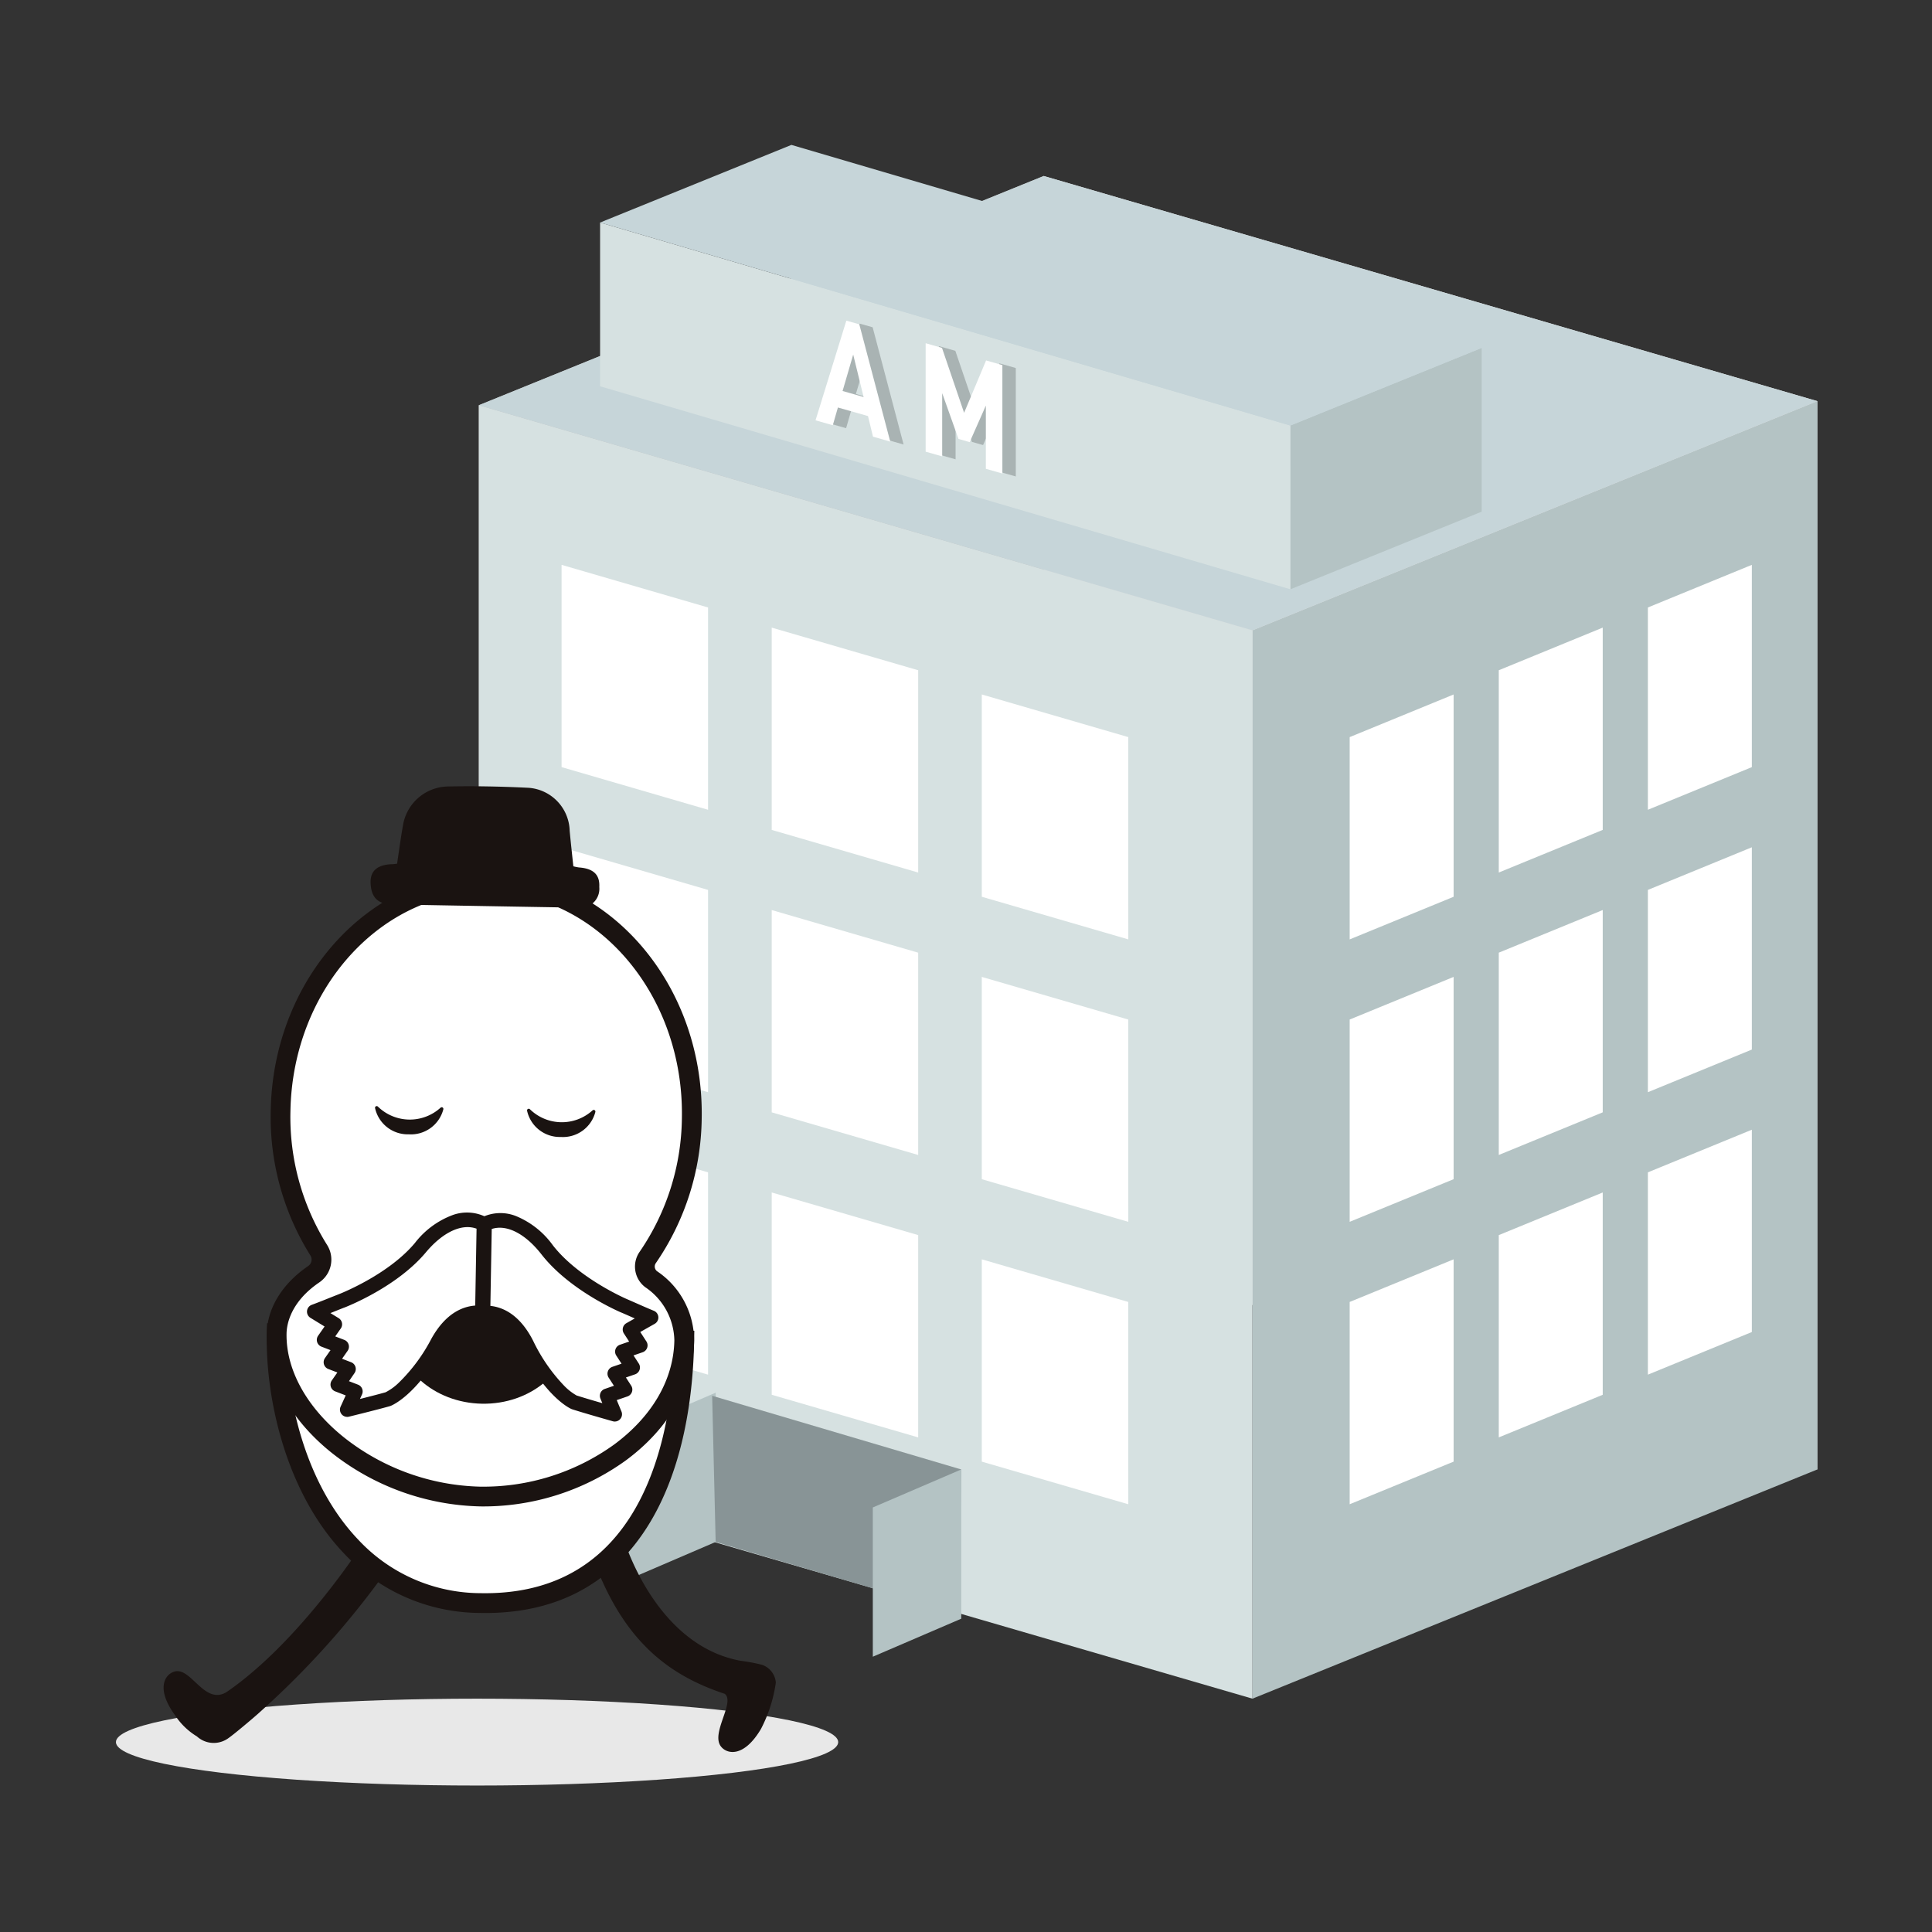 <svg xmlns="http://www.w3.org/2000/svg" xmlns:xlink="http://www.w3.org/1999/xlink" width="200" height="200" viewBox="0 0 200 200">
  <rect x="0" y="0" width="200" height="200" fill="#333333" stroke="none"/>
  <defs>
    <clipPath id="clip-path">
      <rect id="長方形_4" data-name="長方形 4" width="63.366" height="99.5" fill="none"/>
    </clipPath>
  </defs>
  <g id="グループ_13182" data-name="グループ 13182" transform="translate(-258 -4604)">
    <g id="グループ_13180" data-name="グループ 13180">
      <g id="グループ_13131" data-name="グループ 13131" transform="translate(4.838 -0.177)">
        <g id="グループ_13074" data-name="グループ 13074" transform="translate(0 -542)">
          <g id="グループ_4542" data-name="グループ 4542" transform="translate(302.732 5161.177)">
            <path id="パス_8747" data-name="パス 8747" d="M156.783,119.224l80.084,23.305V31.936L156.783,8.631Z" transform="translate(-98.308 -5.412)" fill="#dcdddd"/>
            <path id="パス_8748" data-name="パス 8748" d="M214.724,94.846V205.439L273.2,181.71V71.117Z" transform="translate(-134.639 -44.593)" fill="#b4c3c4"/>
            <path id="パス_8749" data-name="パス 8749" d="M0,32.36V142.953l58.474-23.729V8.631Z" transform="translate(0 -5.412)" fill="#c1c2c2"/>
            <path id="パス_8750" data-name="パス 8750" d="M0,182.846l80.084,23.305V95.558L0,72.253Z" transform="translate(0 -45.305)" fill="#d6e1e1"/>
            <path id="パス_8751" data-name="パス 8751" d="M0,32.36,80.084,55.665l58.474-23.728h0L58.474,8.631Z" transform="translate(0 -5.412)" fill="#c6d5d9"/>
            <path id="パス_8752" data-name="パス 8752" d="M38.127,141.916,22.963,137.5V116.561l15.164,4.413Z" transform="translate(-14.399 -73.088)" fill="#fff"/>
            <path id="パス_8753" data-name="パス 8753" d="M96.448,159.336l-15.164-4.413V133.982l15.164,4.413Z" transform="translate(-50.967 -84.011)" fill="#fff"/>
            <path id="パス_8754" data-name="パス 8754" d="M154.768,177.892,139.6,173.479V152.538l15.164,4.413Z" transform="translate(-87.536 -95.647)" fill="#fff"/>
            <path id="パス_8755" data-name="パス 8755" d="M38.127,220.307l-15.164-4.413V194.953l15.164,4.413Z" transform="translate(-14.399 -122.242)" fill="#fff"/>
            <path id="パス_8756" data-name="パス 8756" d="M96.448,237.727l-15.164-4.413V212.373l15.164,4.413Z" transform="translate(-50.967 -133.165)" fill="#fff"/>
            <path id="パス_8757" data-name="パス 8757" d="M154.768,256.284,139.6,251.871V230.93l15.164,4.413Z" transform="translate(-87.536 -144.801)" fill="#fff"/>
            <path id="パス_8758" data-name="パス 8758" d="M38.127,298.7l-15.164-4.413V273.344l15.164,4.413Z" transform="translate(-14.399 -171.397)" fill="#fff"/>
            <path id="パス_8759" data-name="パス 8759" d="M96.448,316.119l-15.164-4.413V290.764l15.164,4.413Z" transform="translate(-50.967 -182.32)" fill="#fff"/>
            <path id="パス_8760" data-name="パス 8760" d="M154.768,334.675,139.6,330.262V309.321l15.164,4.413Z" transform="translate(-87.536 -193.955)" fill="#fff"/>
            <path id="パス_8761" data-name="パス 8761" d="M324.477,141.915l10.761-4.413V116.561l-10.761,4.413Z" transform="translate(-203.459 -73.088)" fill="#fff"/>
            <path id="パス_8762" data-name="パス 8762" d="M283.092,159.335l10.761-4.413V133.981l-10.761,4.413Z" transform="translate(-177.509 -84.011)" fill="#fff"/>
            <path id="パス_8763" data-name="パス 8763" d="M241.707,177.892l10.761-4.413V152.538l-10.761,4.413Z" transform="translate(-151.559 -95.646)" fill="#fff"/>
            <path id="パス_8764" data-name="パス 8764" d="M324.477,220.306l10.761-4.413V194.952l-10.761,4.413Z" transform="translate(-203.459 -122.242)" fill="#fff"/>
            <path id="パス_8765" data-name="パス 8765" d="M283.092,237.727l10.761-4.413V212.372l-10.761,4.413Z" transform="translate(-177.509 -133.165)" fill="#fff"/>
            <path id="パス_8766" data-name="パス 8766" d="M241.707,256.283l10.761-4.413V230.929l-10.761,4.413Z" transform="translate(-151.559 -144.801)" fill="#fff"/>
            <path id="パス_8767" data-name="パス 8767" d="M324.477,298.7l10.761-4.413V273.344l-10.761,4.413Z" transform="translate(-203.459 -171.396)" fill="#fff"/>
            <path id="パス_8768" data-name="パス 8768" d="M283.092,316.118l10.761-4.413V290.764l-10.761,4.413Z" transform="translate(-177.509 -182.319)" fill="#fff"/>
            <path id="パス_8769" data-name="パス 8769" d="M241.707,334.674l10.761-4.413V309.32l-10.761,4.413Z" transform="translate(-151.559 -193.955)" fill="#fff"/>
            <path id="パス_8770" data-name="パス 8770" d="M225.242,64.385l19.806-8.037V73.3l-19.806,8.037Z" transform="translate(-141.235 -35.332)" fill="#b4c3c4"/>
            <path id="パス_8771" data-name="パス 8771" d="M105.109,59.514,33.652,38.5V21.549l71.456,21.016Z" transform="translate(-21.101 -13.512)" fill="#d6e1e1"/>
            <path id="パス_8772" data-name="パス 8772" d="M53.458,0,33.652,8.037l71.456,21.015,19.806-8.037Z" transform="translate(-21.101)" fill="#c6d5d9"/>
            <path id="パス_8773" data-name="パス 8773" d="M41.184,350.274l9.156-3.935v15.45l-9.156,3.935Z" transform="translate(-25.824 -217.167)" fill="#b4c3c4"/>
            <path id="パス_8774" data-name="パス 8774" d="M65.121,362.324l25.167,7.431.257-14.936-25.787-7.627Z" transform="translate(-40.606 -217.701)" fill="#889496"/>
            <path id="パス_8775" data-name="パス 8775" d="M109.35,371.576l9.156-3.935v15.45l-9.156,3.935Z" transform="translate(-68.567 -230.524)" fill="#b4c3c4"/>
            <g id="グループ_4546" data-name="グループ 4546" transform="translate(34.853 18.194)">
              <path id="パス_8791" data-name="パス 8791" d="M15,14.356l1.712.487V8.3L18.4,13.037l1.158.329,1.674-3.78v6.543l1.711.487V5.39l-1.687-.48-2.278,5.422L16.685,3.61,15,3.13ZM6.392,8.076,7.5,4.307,8.571,8.7Zm-2.8,3.036,1.787.508.53-1.836,3.115.886L9.543,12.8l1.786.508L8.127,1.175,6.785.793Z" transform="translate(-2.213 -0.488)" fill="#a9b3b3"/>
              <path id="パス_8792" data-name="パス 8792" d="M11.4,13.563l1.712.487V7.507L14.8,12.244l1.158.33,1.674-3.78v6.543l1.711.487V4.6l-1.686-.48L15.38,9.539,13.09,2.817,11.4,2.337ZM2.8,7.283,3.9,3.514,4.976,7.9ZM3.19,0,0,10.318l1.787.508.53-1.836,3.115.886.517,2.134,1.786.508L4.532.382Z" fill="#fff"/>
            </g>
          </g>
          <ellipse id="楕円形_6" data-name="楕円形 6" cx="37.385" cy="4.496" rx="37.385" ry="4.496" transform="translate(265.162 5322.023)" fill="#e8e8e8"/>
          <g id="グループ_2806" data-name="グループ 2806" transform="translate(271.736 5227.028) rotate(1)">
            <g id="グループ_20" data-name="グループ 20" clip-path="url(#clip-path)">
              <path id="パス_416" data-name="パス 416" d="M9.918,542.757A89.05,89.05,0,0,0,23.7,526.574l-3.025-2.029s-6.467,10.66-14.18,16.136c-2.227,1.36-3.645-2.457-5.317-2.069-1,.232-2.08,1.721.058,4.544a7.075,7.075,0,0,0,2.3,2.148,2.58,2.58,0,0,0,3.309.088c.582-.419,2.523-2.12,3.074-2.634" transform="translate(0 -446.449)" fill="#1a1311"/>
              <path id="パス_417" data-name="パス 417" d="M310.728,531.683c-9.091-1.516-12.443-12.787-12.443-12.787l-3.3,1.647c3.313,9.206,8.245,12.737,14.178,14.594,1.108.846-1.353,4.028-.335,5.411.609.828,2.4,1.229,4.149-1.852a14.947,14.947,0,0,0,1.451-4.812,2.13,2.13,0,0,0-1.457-1.82,19.1,19.1,0,0,0-2.246-.382" transform="translate(-251.068 -441.641)" fill="#1a1311"/>
              <path id="パス_418" data-name="パス 418" d="M116.53,382.807c0,13.831-4.989,27.546-20.585,27.546s-21.677-16.5-21.611-27.546Z" transform="translate(-63.266 -325.813)" fill="#fff"/>
              <path id="パス_419" data-name="パス 419" d="M90.093,405.525A19.334,19.334,0,0,1,75.9,399.67c-6.295-6.332-8.484-16.2-8.445-22.72l.006-1.017H111.7v1.024c0,5.512-.8,13.368-4.6,19.5-3.731,6.019-9.454,9.071-17.011,9.071M69.518,377.979c.182,6.1,2.3,14.678,7.837,20.247a17.354,17.354,0,0,0,12.738,5.252c6.8,0,11.939-2.726,15.271-8.1,2.679-4.322,4.152-10.32,4.281-17.4Z" transform="translate(-57.414 -319.962)" fill="#1a1311"/>
              <path id="パス_420" data-name="パス 420" d="M78.056,107.463a1.831,1.831,0,0,0,.476-2.508,26.049,26.049,0,0,1-4.2-14.339c0-13.283,9.531-24.05,21.287-24.05s21.287,10.768,21.287,24.05a26.026,26.026,0,0,1-4.306,14.5,1.638,1.638,0,0,0,.4,2.248,7.705,7.705,0,0,1,3.529,6.283c0,9.182-10.221,16.519-20.909,16.519s-21.287-7.784-21.287-16.519c0-2.566,1.724-4.773,3.721-6.186" transform="translate(-63.268 -56.655)" fill="#fff"/>
              <path id="パス_421" data-name="パス 421" d="M89.771,125.34A25.708,25.708,0,0,1,74.5,120.147c-4.473-3.409-7.039-7.91-7.039-12.349,0-2.594,1.514-5.154,4.153-7.021a.809.809,0,0,0,.213-1.109,26.981,26.981,0,0,1-4.366-14.9c0-13.826,10.009-25.074,22.311-25.074s22.311,11.248,22.311,25.074A26.939,26.939,0,0,1,107.6,99.837a.615.615,0,0,0,.138.842A8.664,8.664,0,0,1,111.7,107.8c0,4.687-2.432,9.131-6.848,12.515a25.243,25.243,0,0,1-15.085,5.027m0-63.6c-11.174,0-20.264,10.33-20.264,23.027a24.939,24.939,0,0,0,4.029,13.776,2.848,2.848,0,0,1-.74,3.906c-2.968,2.1-3.289,4.441-3.289,5.35,0,3.794,2.272,7.7,6.233,10.721a23.621,23.621,0,0,0,14.031,4.774,23.156,23.156,0,0,0,13.84-4.6c3.9-2.987,6.046-6.855,6.046-10.89a6.79,6.79,0,0,0-3.1-5.447A2.674,2.674,0,0,1,105.9,98.7a24.9,24.9,0,0,0,4.132-13.932c0-12.7-9.09-23.027-20.264-23.027" transform="translate(-57.416 -50.804)" fill="#1a1311"/>
              <path id="パス_422" data-name="パス 422" d="M157.334,333.023c0-4.265,4.039-7.723,9.021-7.723s9.021,3.458,9.021,7.723-4.039,7.749-9.021,7.749-9.021-3.484-9.021-7.749" transform="translate(-133.91 -276.868)" fill="#1a1311"/>
              <path id="パス_423" data-name="パス 423" d="M136.844,8.166c.181-1.35.326-2.626.529-3.892A4.8,4.8,0,0,1,141.926.081c2.8-.107,5.605-.1,8.4-.01a4.585,4.585,0,0,1,4.323,4.373c.133,1.209.291,2.416.444,3.671a4.608,4.608,0,0,0,.58.108c1.507.084,2.188.712,2.143,1.99a1.976,1.976,0,0,1-2.226,2.176q-9.595.009-19.189,0c-1.5,0-2.21-.724-2.265-2.249-.043-1.206.71-1.853,2.226-1.917.128-.005.255-.03.479-.057" transform="translate(-114.167 0)" fill="#1a1311"/>
              <path id="パス_424" data-name="パス 424" d="M143.5,226.458a3.465,3.465,0,0,1-3.537-2.658.174.174,0,0,1,.286-.161,4.732,4.732,0,0,0,6.5,0,.174.174,0,0,1,.286.161,3.465,3.465,0,0,1-3.537,2.658" transform="translate(-119.124 -190.305)" fill="#1a1311"/>
              <path id="パス_425" data-name="パス 425" d="M249.209,226.458a3.465,3.465,0,0,1-3.537-2.658.174.174,0,0,1,.286-.161,4.732,4.732,0,0,0,6.5,0,.174.174,0,0,1,.286.161,3.465,3.465,0,0,1-3.537,2.658" transform="translate(-209.094 -190.305)" fill="#1a1311"/>
              <path id="パス_426" data-name="パス 426" d="M103.015,310.2a22.387,22.387,0,0,0,8.037-5.642c2.375-2.937,4.84-3.478,6.53-2.551v9.175c-.684,0-2.8-.192-4.575,3.154-2.675,5.041-5.038,5.958-5.038,5.958-.915.277-2.62.739-4.206,1.16l.824-1.9-1.846-.672,1.1-1.629-1.846-.672,1.1-1.629-1.846-.671,1.1-1.629-2.166-1.277c1.1-.429,1.945-.81,2.839-1.171" transform="translate(-85.261 -256.695)" fill="#fff"/>
              <path id="パス_427" data-name="パス 427" d="M99.47,317.9a.751.751,0,0,1-.689-1.049l.508-1.172-1.1-.4a.751.751,0,0,1-.366-1.125l.561-.833-.944-.343a.751.751,0,0,1-.366-1.125l.561-.832-.943-.343a.751.751,0,0,1-.366-1.125l.652-.967-1.479-.872a.751.751,0,0,1,.109-1.346c.647-.253,1.206-.488,1.745-.716.366-.155.72-.3,1.081-.45.538-.225,5.151-2.219,7.739-5.42a8.836,8.836,0,0,1,3.862-2.963,4.375,4.375,0,0,1,3.613.226.751.751,0,0,1,.389.658v9.175a.751.751,0,0,1-.751.751h-.115c-.694-.01-2.319-.028-3.8,2.756-2.775,5.228-5.323,6.264-5.43,6.306l-.054.019c-.781.237-2.2.629-4.231,1.167a.75.75,0,0,1-.193.025m.137-3.7.944.344a.751.751,0,0,1,.432,1l-.207.478c1.191-.322,2.09-.574,2.642-.74a5.666,5.666,0,0,0,1.358-1.023,17.838,17.838,0,0,0,3.274-4.581c1.527-2.878,3.394-3.432,4.488-3.533v-7.96c-1.523-.533-3.47.4-5.2,2.538-2.767,3.423-7.426,5.485-8.332,5.863l-.008,0c-.356.144-.7.291-1.064.443l-.369.156.86.507a.75.75,0,0,1,.241,1.066l-.561.832.943.343a.751.751,0,0,1,.366,1.125l-.561.833.944.343a.751.751,0,0,1,.366,1.125Z" transform="translate(-80.968 -252.389)" fill="#1a1311"/>
              <path id="パス_428" data-name="パス 428" d="M232.111,310.2a22.387,22.387,0,0,1-8.037-5.642c-2.375-2.937-4.84-3.478-6.53-2.551v9.175c.684,0,2.8-.192,4.575,3.154,2.675,5.041,5.038,5.958,5.038,5.958.915.277,2.62.739,4.206,1.16l-.824-1.9,1.846-.672-1.1-1.629,1.846-.672-1.1-1.629,1.846-.671-1.1-1.629,2.166-1.277c-1.1-.429-1.945-.81-2.839-1.171" transform="translate(-185.155 -256.695)" fill="#fff"/>
              <path id="パス_429" data-name="パス 429" d="M227.072,317.9a.743.743,0,0,1-.193-.025c-2.026-.538-3.45-.931-4.231-1.167l-.054-.019c-.107-.041-2.655-1.078-5.43-6.306-1.477-2.784-3.1-2.766-3.8-2.756h-.115a.751.751,0,0,1-.751-.751v-9.175a.751.751,0,0,1,.389-.658,4.377,4.377,0,0,1,3.613-.226,8.835,8.835,0,0,1,3.862,2.963c2.587,3.2,7.2,5.194,7.739,5.42.362.147.716.3,1.082.451.54.228,1.1.463,1.745.716a.751.751,0,0,1,.109,1.346l-1.479.872.652.967a.751.751,0,0,1-.366,1.125l-.943.343.561.832a.751.751,0,0,1-.366,1.125l-.943.343.561.833a.751.751,0,0,1-.366,1.125l-1.1.4.508,1.172a.751.751,0,0,1-.689,1.049m-3.946-2.617c.56.169,1.445.416,2.64.739l-.207-.478a.75.75,0,0,1,.432-1l.944-.344-.561-.833a.751.751,0,0,1,.366-1.125l.943-.343-.561-.833a.751.751,0,0,1,.366-1.125l.943-.343-.561-.832a.751.751,0,0,1,.241-1.066l.86-.507-.369-.155c-.36-.152-.709-.3-1.065-.443l-.008,0c-.906-.378-5.564-2.44-8.331-5.863-1.725-2.133-3.673-3.071-5.195-2.538v7.96c1.093.1,2.96.655,4.487,3.533a17.845,17.845,0,0,0,3.274,4.581,5.662,5.662,0,0,0,1.362,1.024" transform="translate(-180.864 -252.39)" fill="#1a1311"/>
            </g>
          </g>
        </g>
      </g>
      <rect id="長方形_24476" data-name="長方形 24476" width="200" height="200" transform="translate(258 4604)" fill="none"/>
    </g>
  </g>
</svg>
